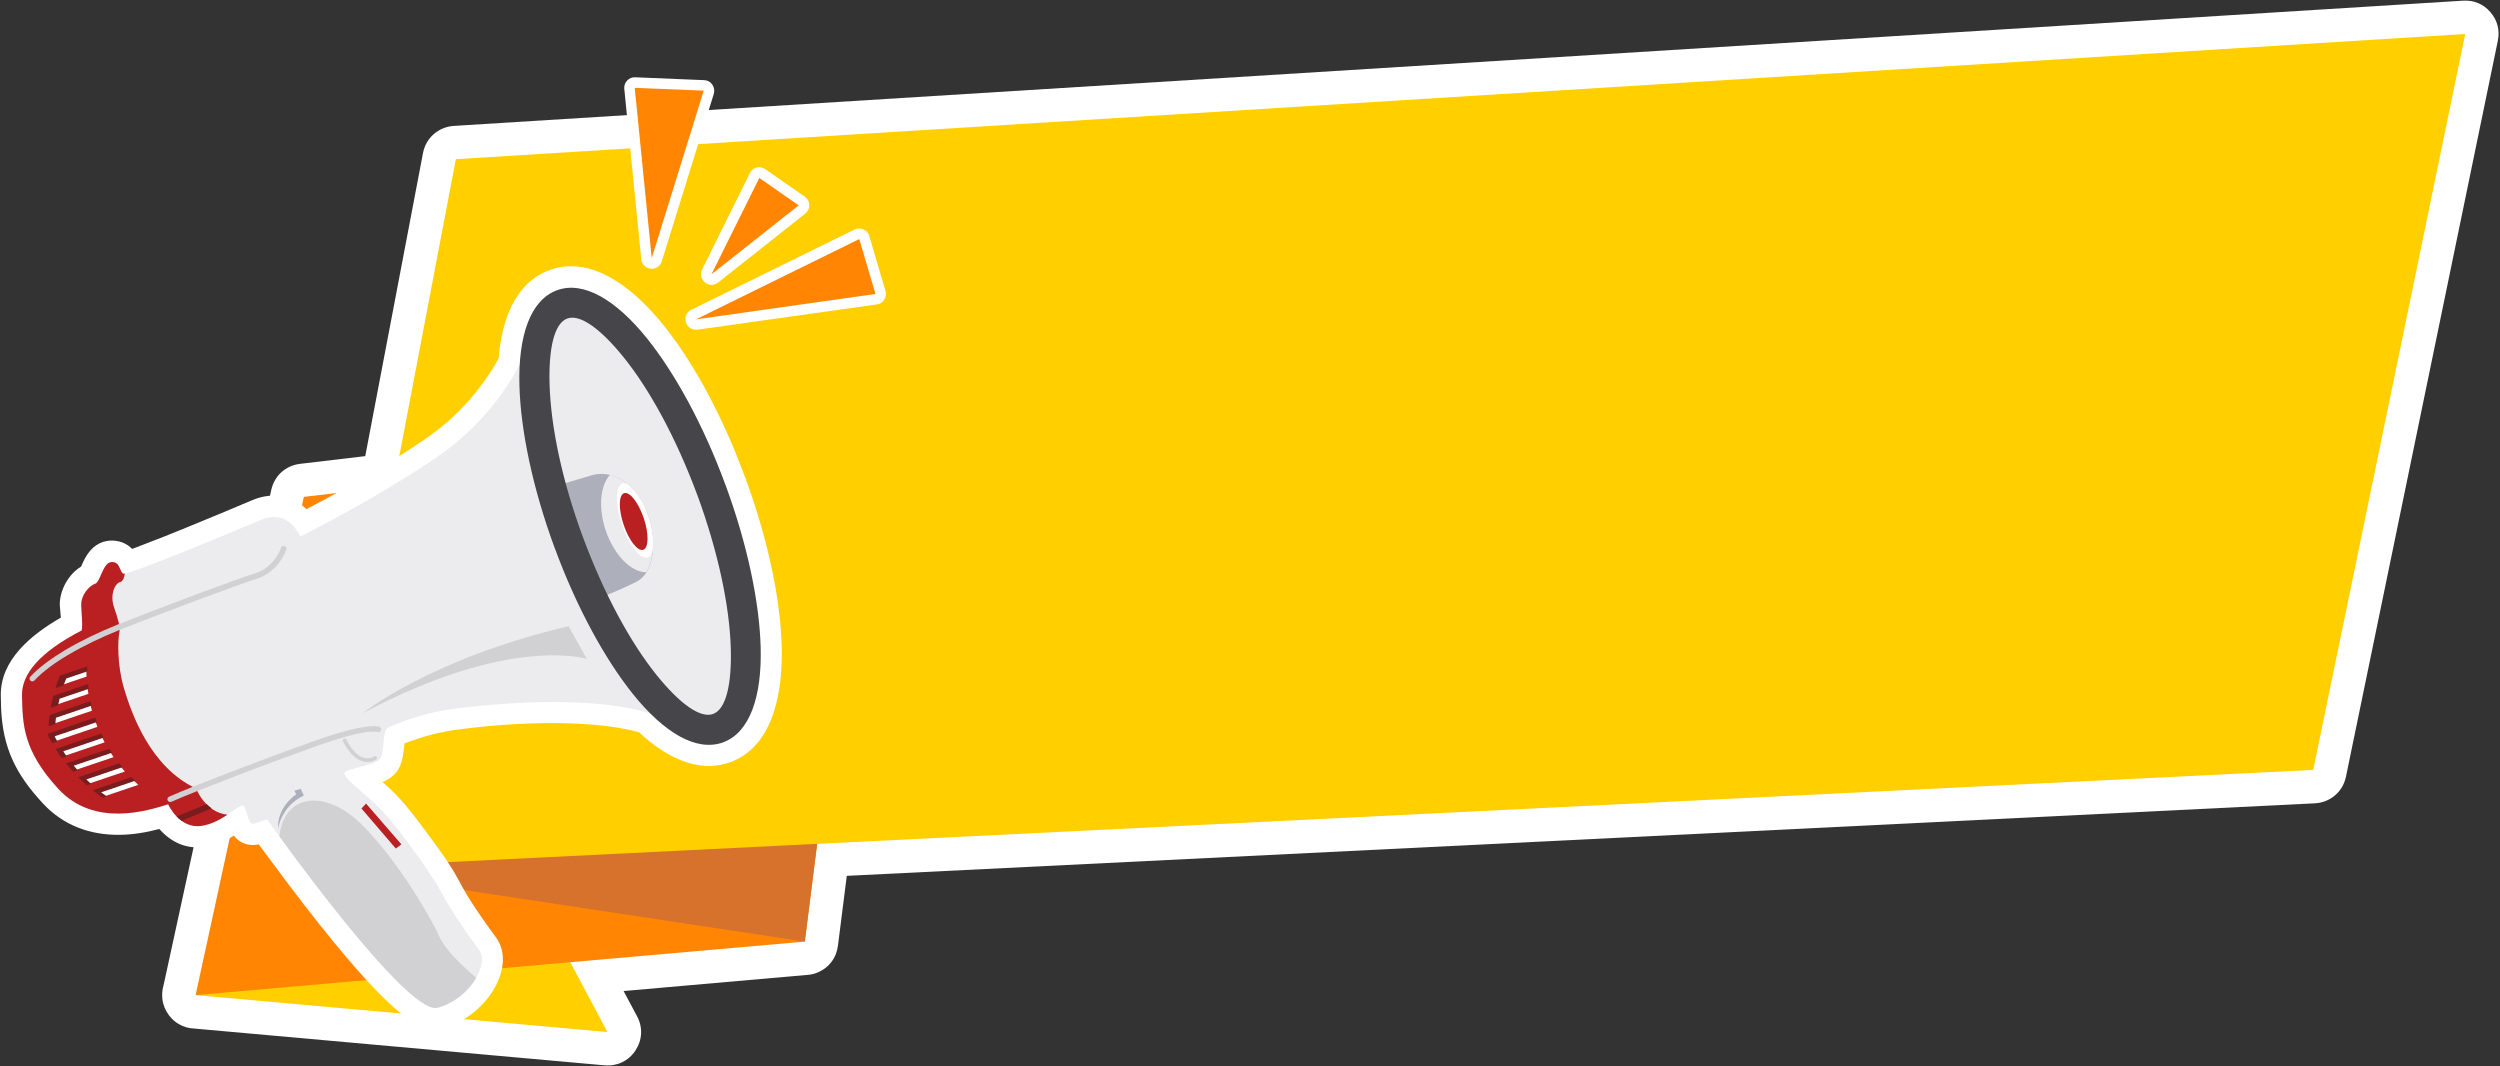 <?xml version="1.0" encoding="UTF-8"?>
<!DOCTYPE svg PUBLIC '-//W3C//DTD SVG 1.0//EN'
          'http://www.w3.org/TR/2001/REC-SVG-20010904/DTD/svg10.dtd'>
<svg height="785.1" preserveAspectRatio="xMidYMid meet" version="1.0" viewBox="79.9 607.6 1840.5 785.1" width="1840.5" xmlns="http://www.w3.org/2000/svg" xmlns:xlink="http://www.w3.org/1999/xlink" zoomAndPan="magnify"
><rect x="79.9" y="607.6" width="1840.5" height="785.1" fill="#333333" stroke="none"/><g
  ><g id="change1_1"
    ><path clip-rule="evenodd" d="M703.3,1252.4l-6.5,51.4c0,0,0,0,0,0c-0.6,4.6-2.2,8.6-4.9,12.1c-2.3,3-5.3,5.4-8.7,7 c-3.1,1.6-6.5,2.4-9.9,2.5L539,1337.2l9.9,18.6c4.4,8.2,3.9,17.4-1.2,25.2c-5.1,7.7-13.5,11.7-22.7,10.9l-302.3-27.1 c-4-0.2-7.7-1.2-11-3.2c-3.8-2.1-6.9-5.3-9.1-9.1c-2.2-3.8-3.4-8-3.3-12.4c0-2.4,0.3-4.8,1-7.1l79.3-364.7 c2.3-10.4,10.5-17.9,21.1-19.2l48.1-5.7l42.5-223.1c2.1-11.2,11.3-19.2,22.6-20l1479.3-92.2c7.9-0.5,14.9,2.4,20.1,8.4 c5.2,6,7.1,13.3,5.5,21.1L1807,1179.4c-2.3,11.1-11.5,19-22.9,19.6L703.3,1252.4L703.3,1252.4z" fill="#fff" fill-rule="evenodd"
    /></g
    ><g clip-rule="evenodd" fill-rule="evenodd"
    ><g id="change2_1"
      ><path d="M261.9 1313L223.9 1340.2 527.1 1367.4 499.7 1315.9z" fill="#ffcf00"
      /></g
      ><g id="change3_2"
      ><path d="M408.3 961L303.6 973.4 223.9 1340.2 672.4 1300.8 715.9 954.8z" fill="#ff8503"
      /></g
      ><g id="change4_1"
      ><path d="M672.4 1300.8L686.2 1191.5 575.3 1177.8 390.4 1213.5 316.1 1246.9z" fill="#d6722b"
      /></g
      ><g id="change2_2"
      ><path d="M415.5 724.8L316.1 1246.9 1782.9 1174.4 1894.8 632.6z" fill="#ffcf00"
      /></g
    ></g
    ><g
    ><g id="change1_5"
      ><path clip-rule="evenodd" d="M124.7,1062.3c-21.6,12.4-44.8,31.2-44.2,57.6c0.1,2.9,0.1,5.8,0.2,8.8c1.2,29.4,10.7,48.7,30.8,70.4 c15,16.2,34.6,23.3,56.3,23.1c10.3-0.1,19.8-1.8,29.4-4.3c2.3,2.6,4.8,4.9,7.3,6.7c9.3,6.7,19.5,8.3,30.5,5.6 c1.4-0.4,2.9-0.8,4.3-1.3c0.3-0.1,0.6-0.2,0.9-0.3c3.3-1.2,6.6-2.7,9.7-4.5c0.2-0.1,0.3-0.2,0.5-0.3l1.7-1c2.3,3,5.5,5.4,9.8,6.4 c2.8,0.7,5.7,0.7,8.5,0c0.8,1.1,1.6,2.2,2.4,3.3c0,0,0.1,0.1,0.1,0.1l20.1,27c0,0,0.1,0.1,0.1,0.1c13.7,18.1,27.7,36,42.4,53.3 c9.7,11.4,20,22.9,30.9,33.1c8.3,7.7,20.2,18,31.8,19.1c4.4,0.4,8-0.5,12.1-2c13.7-4.8,25.9-15,33.3-27.5 c6.8-11.6,9.9-26.7,1.3-38.2c-9.4-12.7-19.7-27.3-27-41.3c-6.2-11.8-15.5-24.5-23.5-35.2c-7.8-10.5-17.7-23.9-27.4-32.7 c-1.8-1.7-3.7-3.3-5.5-4.9c5.1-2.2,9.7-5.4,12.3-10.6c2.4-4.8,3.1-10.3,3.6-15.6c0.1-0.7,0.1-1.5,0.2-2.3c1.8-0.7,3.7-1.4,5.3-1.9 c6.2-2.2,12.5-4.1,18.9-5.6c2.8-0.6,5.6-1.2,8.4-1.7c38.2-5.9,101.7-9.7,140.2,1c17.8,16.7,42.5,31.1,67.2,22 c33.1-12.2,38.6-54.8,37.8-85.2c-1.2-40.6-12.4-84.7-26.3-122.8c-0.2-0.8-0.5-1.6-0.9-2.4c-14.2-38.3-34.3-79.5-59.9-111.4 c-19-23.7-50.9-52.6-84-40.4c-26.4,9.7-35.3,39.3-37.3,65c-13.1,23.6-31.6,44-53.9,59.2c-27.7,19-57.6,36.1-87.6,51.7 c-10.2-9.7-24.6-13-39.6-6.7c-16.4,6.9-32.8,13.8-49.3,20.5c-10.2,4.2-20.5,8.3-30.8,12.2c-2.4,0.9-5.5,2.2-8.6,3.3 c-4.1-4.2-9.7-6.4-16.3-6.1c-1.7,0.1-3.4,0.4-5,0.9c-7.7,2.5-12,8.7-15.2,15.7c-0.3,0.8-0.7,1.6-1.1,2.5 c-9.4,5.7-15.8,17.5-15.7,28.2C124.2,1055.8,124.5,1059.1,124.7,1062.3L124.7,1062.3z" fill="#fff" fill-rule="evenodd"
      /></g
      ><g
      ><g id="change5_1"
        ><ellipse clip-rule="evenodd" cx="552.9" cy="987" fill="#ececee" fill-rule="evenodd" rx="61.8" ry="164.1" stroke="#000" stroke-miterlimit="2.613" stroke-width="1.271" transform="rotate(-18.702 552.87 986.877)"
        /></g
        ><g id="change5_2"
        ><path clip-rule="evenodd" d="M473.9,848.9c0,0-14.7,55.6-71.9,94.9c-27.8,19.1-63.8,39.8-101,58.8c-2.7-5.7-11.3-19.6-28.9-12.3 c-21.8,9.1-99.3,41.8-101.9,39.5c-2.5-2.2-2.1-8.8-8.4-8.4c-6.3,0.4-8.1,14.8-12,16c-3.9,1.2-10.3,7.8-10.2,15.6 c0.1,6,1.2,13.1,0.4,18.7c-32,16.5-44.3,32.8-44,47.9c0.5,21,0.5,40.4,26.9,68.9s65.8,15.9,80.7,11.2c0,0,8.2,18.4,24.6,15.9 c16.4-2.5,29.4-18.1,31.4-14.6c2.1,3.5,3.1,14.1,7.1,13c3.9-1.1,9.8-3.2,9.8-3.2S379,1355.6,402,1349.5 c23.1-6.1,38.6-31.8,30.5-42.7c-8.1-10.9-20.9-29.3-28.3-43.3c-7.4-14-35.4-52.6-47.6-63.7c-12.1-11.1-24.8-20.5-23-23.5 c1.7-3,23.7-5.2,26.5-10.6c2.8-5.5,1.5-19.9,4.9-22c3.4-2.1,24.5-10.5,43.1-13.4c18.5-2.9,115.3-14.8,162.3,7 c0,0-45.6-63.7-63.3-109.7C489.3,981.7,473.5,915.6,473.9,848.9L473.9,848.9z" fill="#ececee" fill-rule="evenodd"
        /></g
        ><g id="change6_1"
        ><path clip-rule="evenodd" d="M171.8,1029.8c-0.8,0.2-1.3,0.2-1.5,0c-2.5-2.2-2.1-8.8-8.4-8.4c-6.3,0.4-8.1,14.8-12,16 c-3.9,1.2-10.3,7.8-10.2,15.6c0.1,6,1.2,13.1,0.4,18.7c-32,16.5-44.3,32.8-44,47.9c0.5,21,0.5,40.4,26.9,68.9 s65.8,15.9,80.7,11.2c0,0,8.2,18.4,24.6,15.9c7.3-1.1,13.9-4.8,19.1-8.2c-16.5-1.7-23.1-19.3-23.1-19.3 c-34-15.8-47.8-55.9-53.1-73.7c-5.3-17.8-4.5-36.1-3.5-40.7c1-4.5-0.9-10.3-3.9-19.2c-3-8.9,0.4-17.3,4.6-18.4 C170.5,1035.6,171.4,1032.6,171.8,1029.8L171.8,1029.8z" fill="#ba2022" fill-rule="evenodd"
        /></g
        ><g id="change7_1"
        ><path clip-rule="evenodd" d="M210,1208.7c1.1,1.1,2.3,2.2,3.7,3.2l21.9-9.2c-1.3-1-2.5-2-3.5-3.1C226,1202.1,215.4,1206.5,210,1208.7 L210,1208.7z" fill="#781c1d" fill-rule="evenodd"
        /></g
        ><g id="change8_1"
        ><path clip-rule="evenodd" d="M285.6,1223.3c25.4,35,97.5,131.2,116.4,126.2c12.7-3.3,23.1-12.6,28.5-22.1c-8.5-7.1-22.3-19.6-27.1-30.2 c-7.1-15.7-32.5-58.9-58.6-83.9C319.9,1189.3,289.2,1191.1,285.6,1223.3L285.6,1223.3z" fill="#d1d1d3" fill-rule="evenodd"
        /></g
        ><g id="change8_2"
        ><path d="M290.7,1012.2c0.4-1.1-0.2-2.3-1.3-2.6c-1.1-0.4-2.3,0.2-2.6,1.3c0,0-4.6,14.3-19.1,18.8 c-7.2,2.2-24.5,8.5-43.4,15.5c-21.9,8.2-45.8,17.4-58.5,22.5c-12.9,5.2-26.3,11.6-38.1,18.6c-10.1,6.1-19.1,12.6-25.5,19.5 c-0.8,0.8-0.7,2.2,0.1,2.9c0.8,0.8,2.2,0.7,2.9-0.1c6.1-6.5,14.7-12.9,24.6-18.7c11.6-6.9,24.9-13.2,37.5-18.3 c12.7-5.1,36.6-14.3,58.4-22.4c18.8-7,36-13.3,43.2-15.5C285.4,1028.5,290.7,1012.2,290.7,1012.2z M357.6,1146.5 c1.1,0.5,2.3,0,2.7-1.1c0.5-1.1,0-2.3-1.1-2.7c0,0-8.1-3.8-47.4,10.2c-19.4,6.9-41.7,15.2-61.3,22.7 c-19.5,7.5-36.6,14.3-46.1,18.5c-1.1,0.5-1.5,1.7-1.1,2.7c0.5,1.1,1.7,1.5,2.7,1.1c9.4-4.2,26.4-10.9,45.9-18.4 c19.7-7.6,41.9-15.8,61.2-22.7C351,1143.3,357.6,1146.5,357.6,1146.5L357.6,1146.5z" fill="#d1d1d3"
        /></g
        ><g id="change9_1"
        ><path clip-rule="evenodd" d="M490.7,965c0,0,16.7-5.2,25.2-7.6c8.4-2.4,24.1-1.1,35.9,18.2c11.8,19.4,13.2,52.1-3.7,60.5 c-17,8.4-38.5,16.4-38.5,16.4l-27.8-84L490.7,965L490.7,965z" fill="#adafbb" fill-rule="evenodd"
        /></g
        ><g id="change5_3"
        ><path clip-rule="evenodd" d="M529,957.2c7.4,1.8,15.7,6.9,22.7,18.4c9.6,15.7,12.3,40.1,4,53.3c-11.1,0.1-23.7-12.6-29.9-30.8 C520.2,981.3,521.8,964.9,529,957.2L529,957.2z" fill="#ececee" fill-rule="evenodd"
        /></g
        ><g id="change1_3"
        ><path clip-rule="evenodd" d="M542.2,964.1c3.3,2.8,6.5,6.6,9.5,11.4c0.7,1.1,1.3,2.3,2,3.5c1.2,2.6,2.4,5.4,3.4,8.4 c0.8,2.5,1.5,5,2.1,7.3c1.1,5.1,1.6,10.4,1.5,15.4c-0.4,4.2-1.8,7.1-4,7.9c-5.4,1.8-13.8-8.9-18.9-24 c-5.1-15.1-4.9-28.7,0.5-30.6C539.4,963.1,540.8,963.4,542.2,964.1L542.2,964.1z" fill="#fff" fill-rule="evenodd"
        /></g
        ><g id="change6_2"
        ><ellipse clip-rule="evenodd" cx="546.4" cy="991.5" fill="#ba2022" fill-rule="evenodd" rx="7.8" ry="22" transform="rotate(-18.702 546.434 991.429)"
        /></g
        ><g id="change1_4"
        ><path clip-rule="evenodd" d="M143.6,1105.7l-21.8,7.4c0.9-2.6,1.9-5.2,3-7.6l18.7-6.3C143.4,1101.1,143.5,1103.3,143.6,1105.7 L143.6,1105.7z M149.6,1189.6l27-9.1c1.6,1.6,3.3,3.3,5.1,4.9l-26,8.8C153.8,1192.9,151.8,1191.4,149.6,1189.6L149.6,1189.6z M138.8,1180.1l28.7-9.7c1.4,1.7,2.8,3.5,4.3,5.2l-27.9,9.4C142.2,1183.4,140.5,1181.8,138.8,1180.1L138.8,1180.1z M129.6,1169.9 l30.4-10.3c1.1,1.8,2.3,3.6,3.5,5.4l-29.6,10C132.6,1173.5,131.1,1171.7,129.6,1169.9z M121.9,1159.3l32.2-10.9 c0.9,1.9,1.8,3.8,2.8,5.7l-31.3,10.6C124.4,1163,123.1,1161.2,121.9,1159.3z M116.1,1148.1l33.4-11.3c0.6,1.9,1.4,3.9,2.1,5.9 l-33,11.2c-0.9-1.5-1.7-3-2.5-4.6C116,1149.3,116,1148.9,116.1,1148.1L116.1,1148.1z M117.1,1134.5l29-9.8c0.4,2,0.9,4,1.5,6.1 l-31.2,10.6C116.6,1139.4,116.8,1137,117.1,1134.5L117.1,1134.5z M119.7,1120.4l24.4-8.3c0.2,2,0.5,4.1,0.9,6.3l-26.8,9.1 C118.6,1125.2,119.1,1122.9,119.7,1120.4L119.7,1120.4z" fill="#fff" fill-rule="evenodd"
        /></g
        ><g id="change7_2"
        ><path clip-rule="evenodd" d="M128.7,1107.1l15.4-5.2l0-1.6l0-2.1l-19.9,6.7l-0.1,0.3c-0.6,1.2-1.1,2.5-1.6,3.8c-0.5,1.3-1,2.6-1.4,3.9 l-0.4,1.3l6-2l0.1-0.3c0.3-0.8,0.6-1.7,1-2.6C128.1,1108.6,128.4,1107.8,128.7,1107.1L128.7,1107.1z M176.3,1179.9l-28.2,9.5 l1,0.8c1.1,0.9,2.2,1.7,3.2,2.4c1,0.8,2,1.5,3,2.1l0.3,0.2l2.9-1l-1.1-0.8c-0.7-0.5-1.3-1-2-1.4l-1-0.8l25-8.5l-1.7-1.6l-1.1-1.1 L176.3,1179.9L176.3,1179.9z M167.3,1169.7l-29.8,10.1l0.8,0.8c0.9,0.9,1.7,1.7,2.6,2.5c0.9,0.8,1.7,1.6,2.6,2.4l0.3,0.3l3.2-1.1 l-0.9-0.8c-0.5-0.5-1.1-1-1.7-1.6l-0.9-0.9l26.6-9l-1.3-1.6l-1-1.3L167.3,1169.7L167.3,1169.7z M159.9,1159l-31.4,10.6l0.6,0.8 c0.7,0.9,1.4,1.7,2.2,2.6c0.8,0.9,1.5,1.7,2.2,2.5l0.3,0.3l3.3-1.1l-0.7-0.8c-0.5-0.6-1-1.1-1.4-1.7l-0.8-0.9l28-9.5l-1-1.7 l-0.9-1.4L159.9,1159L159.9,1159z M153.9,1147.8l-33,11.2l0.5,0.8c0.6,0.9,1.2,1.8,1.8,2.8c0.6,0.9,1.2,1.8,1.9,2.6l0.3,0.4 l3.5-1.2l-0.5-0.8c-0.4-0.6-0.8-1.2-1.2-1.8l-0.7-1.1l29.5-10c-0.5-1.1-1-2.1-1.5-3.2L153.9,1147.8L153.9,1147.8z M149.3,1136.1 l-33.9,11.5l0,0.5c0,0.7,0,1.2,0,1.2l0.1,0.3c0.4,0.8,0.8,1.6,1.3,2.3c0.4,0.8,0.9,1.5,1.3,2.3l0.3,0.5l3.7-1.3l-0.4-0.7 c-0.5-0.9-0.9-1.7-1.4-2.6l0-0.5l30.9-10.4l-0.6-1.7l-0.6-1.6L149.3,1136.1L149.3,1136.1z M145.9,1124l-29.4,10l-0.1,0.4 c-0.1,1.2-0.3,2.3-0.4,3.4c-0.1,1.2-0.2,2.4-0.3,3.5l-0.1,1l5.1-1.7l0-0.5c0.1-0.7,0.1-1.4,0.2-2.3c0.1-0.6,0.1-1.2,0.2-1.8 l26.2-8.9l-0.4-1.6l-0.4-1.8L145.9,1124L145.9,1124z M143.9,1111.5l-24.8,8.4l-0.1,0.4c-0.3,1.2-0.6,2.3-0.8,3.5 c-0.3,1.2-0.5,2.5-0.7,3.6l-0.2,1.2l5.4-1.8l0.1-0.4c0.1-0.7,0.3-1.5,0.5-2.4c0.1-0.7,0.3-1.3,0.5-2l21.4-7.3 c-0.1-1.2-0.3-2.4-0.4-3.5L143.9,1111.5z" fill="#781c1d" fill-rule="evenodd"
        /></g
        ><g id="change8_3"
        ><path d="M356.9,1166.7c0.6-0.4,0.8-1.3,0.3-1.9s-1.3-0.8-1.9-0.3c0,0-10.1,7.6-20.4-12.4c-0.3-0.7-1.2-1-1.9-0.6 c-0.7,0.3-1,1.2-0.6,1.9C344.1,1176.1,356.9,1166.7,356.9,1166.7L356.9,1166.7z" fill="#d1d1d3"
        /></g
        ><g id="change6_3"
        ><path clip-rule="evenodd" d="M349.4 1199.2L375.4 1229.2 371.3 1232.3 346 1202.8z" fill="#ba2022" fill-rule="evenodd"
        /></g
        ><g id="change9_2"
        ><path clip-rule="evenodd" d="M301.3,1188.4l-4.7,1.3l1.4,2.7c0,0-14.2,9-13.4,25.4c0,0,2.1-16.7,19-24.5L301.3,1188.4L301.3,1188.4z" fill="#adafbb" fill-rule="evenodd"
        /></g
        ><g id="change10_1"
        ><path d="M489.9,821.3c-19.5,7.2-28.6,33.4-27.6,70.1c0.9,32.8,9.6,75.1,25.8,119.2l0,0l0.1,0.2 c16.3,44.3,37.2,82.2,57.7,107.8c23,28.6,46.9,42.7,66.4,35.5c19.5-7.2,28.6-33.4,27.6-70.1c-0.9-32.8-9.6-75.1-25.8-119.2l0,0 l-0.1-0.2c-16.3-44.3-37.2-82.2-57.7-107.8C533.3,828.2,509.3,814.1,489.9,821.3L489.9,821.3z M484.5,890.7 c-0.8-26.8,3.5-45.1,13-48.6c9.5-3.5,24.7,7.7,41.5,28.5c19.2,23.8,38.7,59.5,54.2,101.3l0,0l0.1,0.2 c15.4,42,23.7,81.9,24.6,112.5c0.8,26.8-3.5,45.1-13,48.6c-9.5,3.5-24.7-7.7-41.5-28.5c-19.2-23.8-38.7-59.5-54.2-101.3l0,0 l-0.1-0.2C493.6,961.3,485.4,921.4,484.5,890.7L484.5,890.7z" fill="#46454a"
        /></g
        ><g id="change8_4"
        ><path clip-rule="evenodd" d="M498.5,1068.6l13.4,24.1c0,0-56.3-18-165,40C347,1132.7,396.5,1092.6,498.5,1068.6L498.5,1068.6z" fill="#d1d1d3" fill-rule="evenodd"
        /></g
      ></g
    ></g
    ><g id="change1_2"
    ><path clip-rule="evenodd" d="M547.5,664.5l50.8,2.1c2.5,0.1,4.6,1.2,6,3.3c1.4,2,1.8,4.4,1.1,6.8l-38.3,123.3c-1.1,3.6-4.5,5.8-8.2,5.4 c-3.7-0.4-6.6-3.2-6.9-7L539.5,673c-0.2-2.3,0.5-4.4,2.1-6.1C543.2,665.2,545.2,664.4,547.5,664.5z M643.4,732.2l29,20.2 c2.1,1.5,3.2,3.6,3.3,6.1c0.1,2.5-1,4.8-2.9,6.3l-64.2,50.8c-2.9,2.3-6.9,2.3-9.7-0.1c-2.9-2.3-3.7-6.2-2.1-9.5l35.2-71 c1-2.1,2.8-3.5,5-4.1S641.4,730.9,643.4,732.2L643.4,732.2z M719.9,781.4l11.9,40.4c0.7,2.2,0.3,4.4-0.9,6.4 c-1.3,2-3.1,3.2-5.4,3.5l-132.1,18.6c-3.8,0.5-7.4-1.7-8.5-5.4c-1.1-3.7,0.5-7.6,4-9.3L709,776.6c2.1-1,4.4-1.1,6.5-0.1 C717.8,777.4,719.2,779.1,719.9,781.4L719.9,781.4z" fill="#fff" fill-rule="evenodd"
    /></g
    ><g clip-rule="evenodd" fill="#ff8503" fill-rule="evenodd" id="change3_1"
    ><path d="M547.2 672.3L598 674.3 559.7 797.6z"
      /><path d="M638.9 738.6L667.9 758.8 603.7 809.5z"
      /><path d="M712.5 783.6L724.4 824 592.3 842.7z"
    /></g
  ></g
></svg
>
